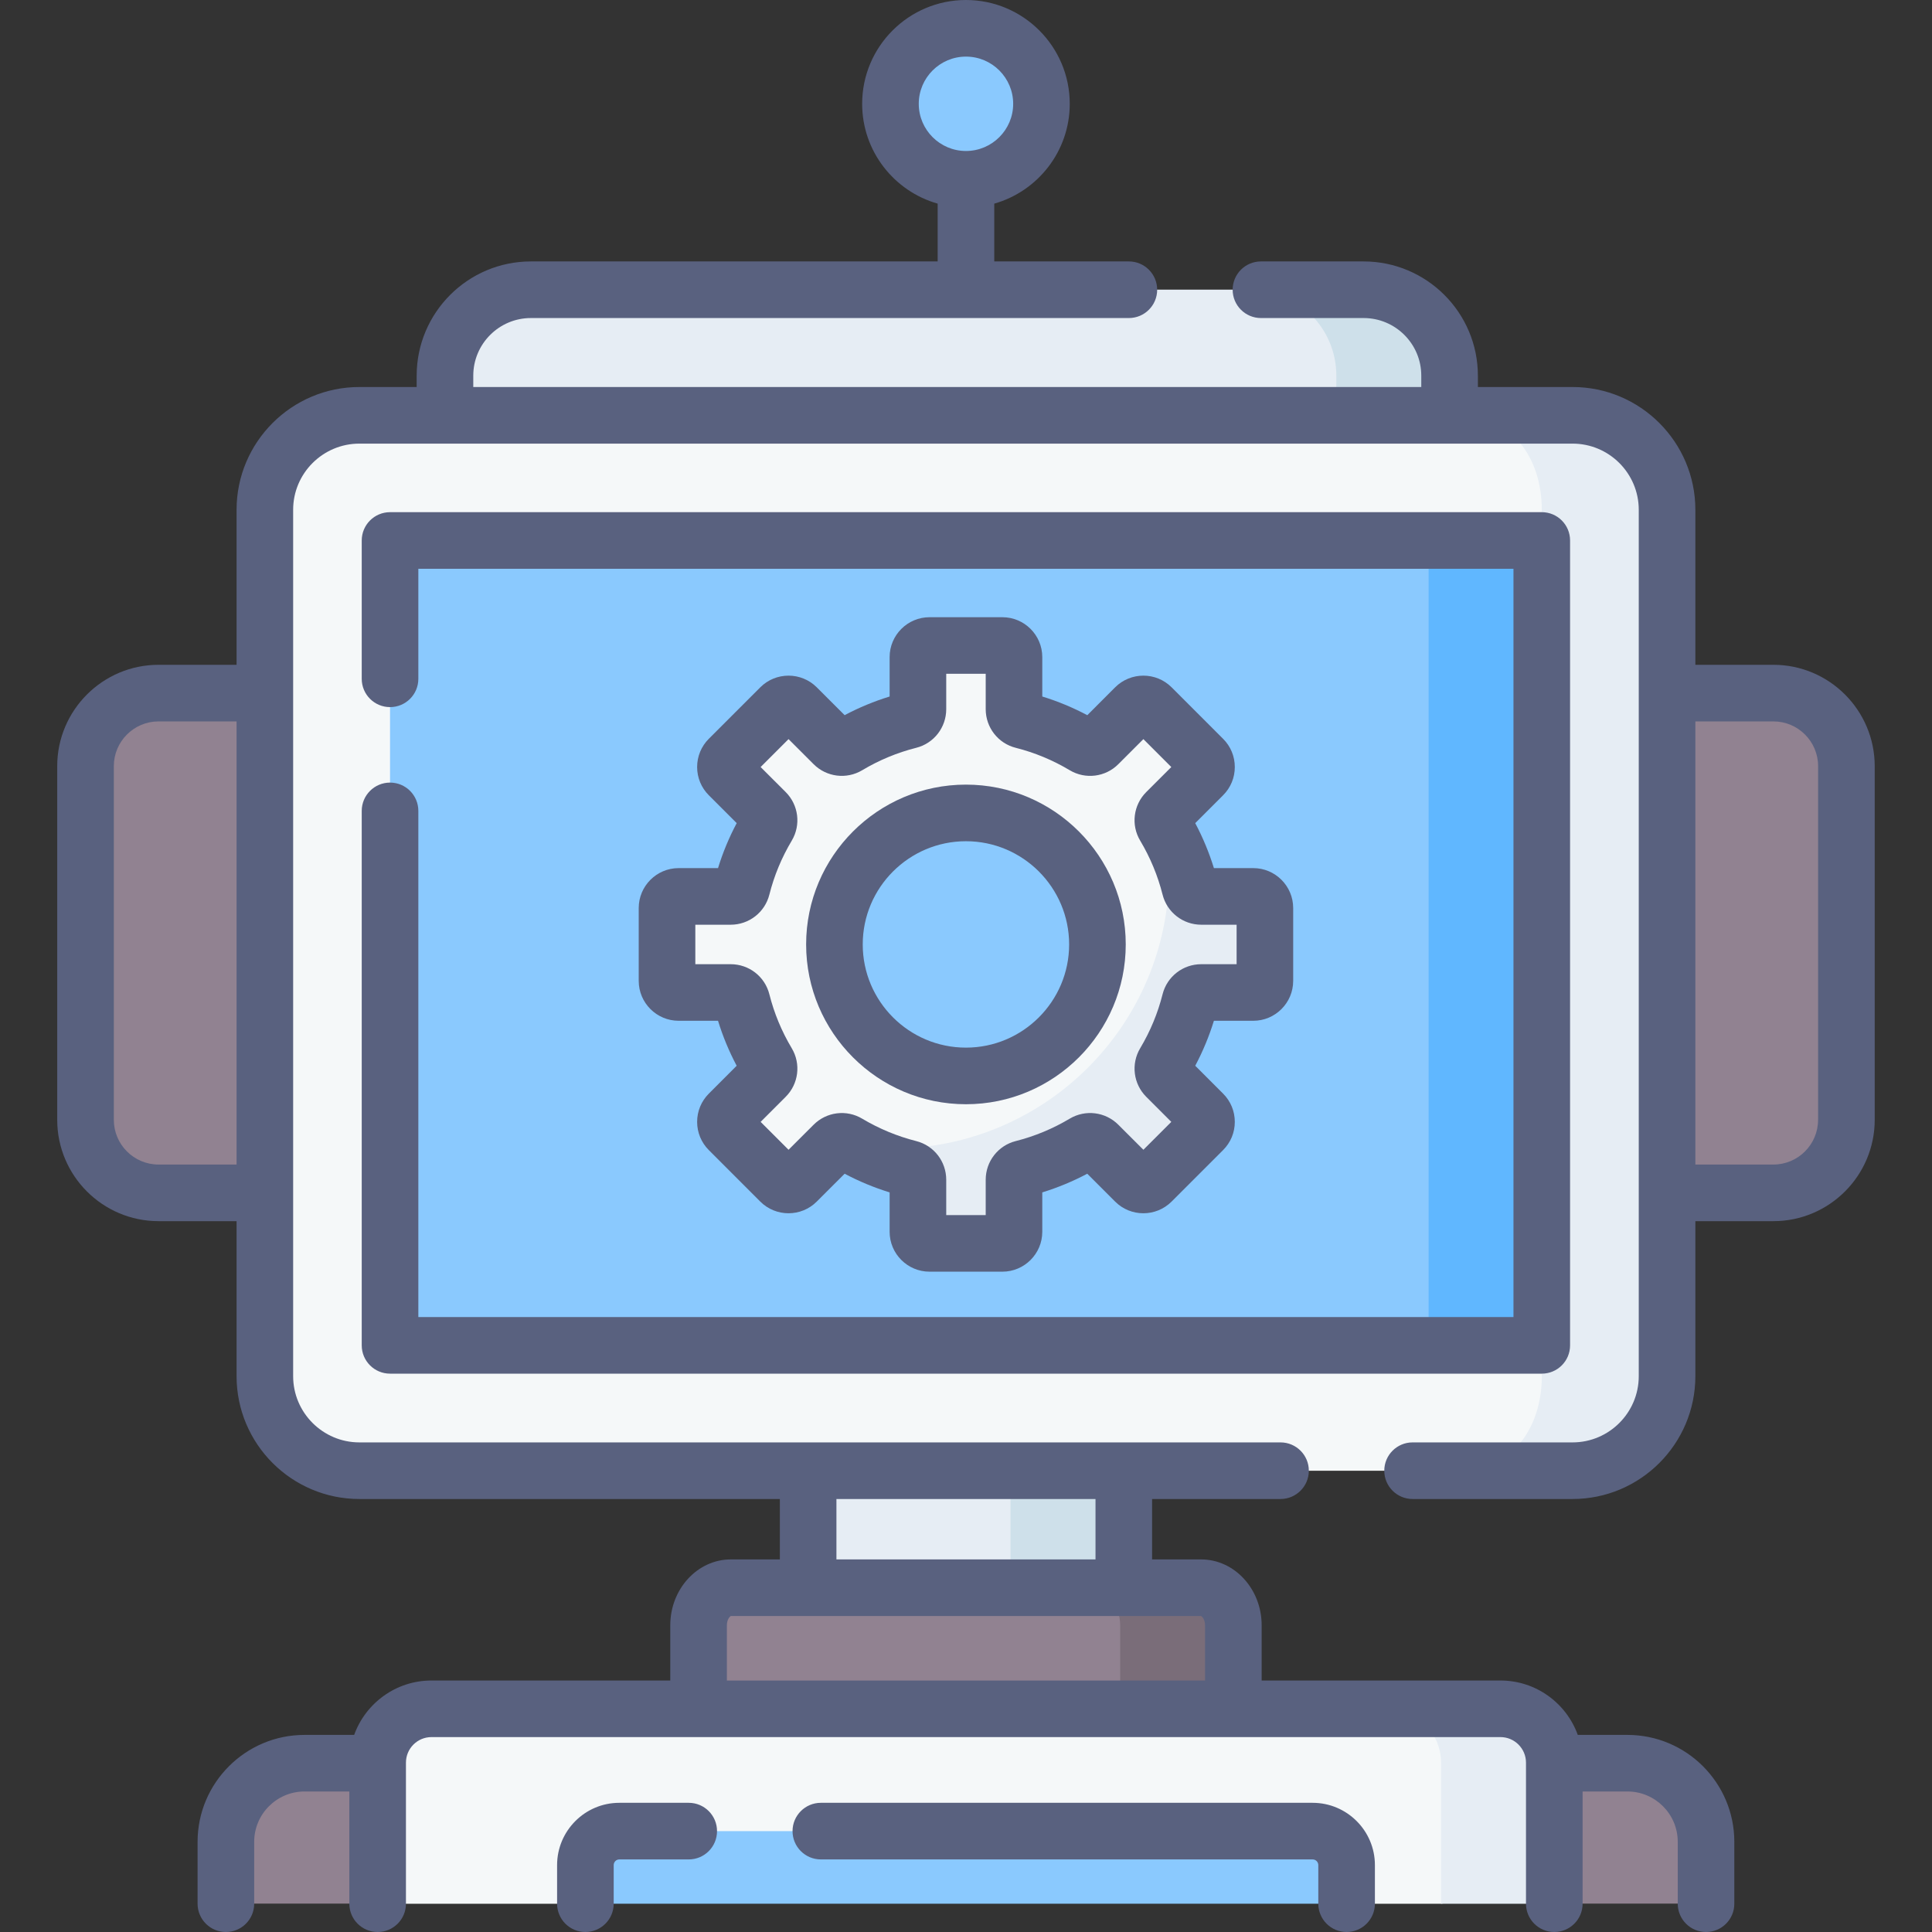 <svg width="60" height="60" viewBox="0 0 60 60" fill="none" xmlns="http://www.w3.org/2000/svg">
<rect x="0" y="0" width="60" height="60" fill="#333333" stroke="none"/>
<path d="M44.785 14.011H13.82V11.665C13.82 10.191 15.015 8.996 16.489 8.996H39.186L42.35 9.23C43.824 9.23 44.785 10.191 44.785 11.665V14.011Z" fill="#E6EDF4"/>
<path d="M29.997 5.568C31.292 5.568 32.342 4.519 32.342 3.224C32.342 1.929 31.292 0.879 29.997 0.879C28.702 0.879 27.652 1.929 27.652 3.224C27.652 4.519 28.702 5.568 29.997 5.568Z" fill="#8AC9FE"/>
<path d="M42.348 8.996H38.832C40.306 8.996 41.501 10.191 41.501 11.665V14.011H45.017V11.665C45.017 10.191 43.822 8.996 42.348 8.996Z" fill="#CEE0EA"/>
<path d="M25.098 43.422H33.784V52.292H25.098V43.422Z" fill="#E6EDF4"/>
<path d="M31.383 43.422H34.898V52.292H31.383V43.422Z" fill="#CEE0EA"/>
<path d="M21.695 54.031V50.476C21.695 49.831 22.144 49.309 22.698 49.309H34.019L36.922 49.57C37.477 49.57 37.925 50.093 37.925 50.737L37.865 54.031H21.695Z" fill="#918291"/>
<path d="M37.301 49.309H33.785C34.339 49.309 34.788 49.831 34.788 50.476V54.031H38.304V50.476C38.304 49.831 37.855 49.309 37.301 49.309Z" fill="#7A6D79"/>
<path d="M50.541 54.754C51.889 54.754 52.983 55.847 52.983 57.196V58.649C52.983 58.908 52.773 59.118 52.514 59.118H48.27L45.944 57.991H13.511L11.728 59.118H7.484C7.226 59.118 7.016 58.908 7.016 58.649V57.196C7.016 55.847 8.109 54.754 9.458 54.754H50.541Z" fill="#918291"/>
<path d="M10.129 21.523V37.043H4.924C3.672 37.043 2.656 36.028 2.656 34.775V23.791C2.656 22.539 3.672 21.523 4.924 21.523H10.129Z" fill="#918291"/>
<path d="M50.625 21.523V37.043H55.072C56.325 37.043 57.34 36.028 57.34 34.775V23.791C57.34 22.539 56.325 21.523 55.072 21.523H50.625Z" fill="#918291"/>
<path d="M48.604 45.44L45.557 45.675H11.162C9.541 45.675 8.227 44.361 8.227 42.739V15.834C8.227 14.213 9.541 12.898 11.162 12.898H45.557L48.604 13.133C50.225 13.133 51.539 14.447 51.539 16.068V42.505C51.539 44.126 50.225 45.44 48.604 45.44Z" fill="#F5F8F9"/>
<path d="M48.836 12.898H45.32C46.941 12.898 47.882 14.213 47.882 15.834V17.14L46.122 19.262V38.681L47.882 41.433V42.739C47.882 44.361 46.941 45.675 45.32 45.675H48.836C50.457 45.675 51.771 44.361 51.771 42.739V15.834C51.771 14.213 50.457 12.898 48.836 12.898Z" fill="#E6EDF4"/>
<path d="M12.113 41.43V17.137C12.113 16.942 12.271 16.785 12.465 16.785H44.131L47.295 17.02C47.489 17.02 47.647 17.177 47.647 17.371V41.196C47.647 41.39 47.489 41.548 47.295 41.548L44.131 41.782H12.465C12.271 41.782 12.113 41.625 12.113 41.43Z" fill="#8AC9FE"/>
<path d="M47.531 16.785H44.016C44.21 16.785 44.367 16.942 44.367 17.137V41.431C44.367 41.625 44.21 41.782 44.016 41.782H47.531C47.725 41.782 47.883 41.625 47.883 41.431V17.137C47.883 16.942 47.725 16.785 47.531 16.785Z" fill="#60B7FF"/>
<path d="M39.136 28.347C39.136 28.147 38.974 27.985 38.774 27.985L37.141 28C36.976 28 36.832 27.887 36.791 27.726C36.619 27.044 36.539 26.268 36.188 25.68C36.103 25.537 36.125 25.356 36.242 25.238L37.391 24.09C37.532 23.949 37.532 23.72 37.391 23.578L35.785 21.973C35.644 21.832 35.415 21.832 35.274 21.973L34.125 23.121C34.008 23.238 33.827 23.261 33.684 23.176C33.095 22.824 32.452 22.554 31.77 22.381C31.61 22.341 31.497 22.197 31.497 22.031V20.409C31.497 20.209 31.335 20.047 31.135 20.047H28.865C28.665 20.047 28.503 20.209 28.503 20.409V22.031C28.503 22.197 28.391 22.341 28.23 22.381C27.548 22.554 26.905 22.824 26.316 23.175C26.174 23.261 25.992 23.238 25.875 23.121L24.727 21.973C24.585 21.832 24.356 21.832 24.215 21.973L22.61 23.578C22.468 23.72 22.468 23.949 22.61 24.09L23.758 25.238C23.875 25.356 23.897 25.537 23.812 25.68C23.461 26.269 23.191 26.912 23.018 27.594C22.977 27.754 22.833 27.867 22.668 27.867H21.046C20.846 27.867 20.684 28.029 20.684 28.229V30.499C20.684 30.698 20.846 30.861 21.046 30.861H22.668C22.833 30.861 22.977 30.973 23.018 31.134C23.191 31.816 23.461 32.459 23.812 33.048C23.897 33.19 23.875 33.372 23.758 33.489L22.61 34.637C22.468 34.778 22.468 35.008 22.61 35.149L24.215 36.754C24.356 36.895 24.585 36.895 24.727 36.754L25.875 35.606C25.992 35.489 26.174 35.467 26.316 35.551C26.905 35.903 27.713 35.965 28.395 36.137C28.556 36.178 28.669 36.322 28.669 36.487L28.654 38.105C28.654 38.305 28.816 38.467 29.016 38.467L30.97 38.547C31.17 38.547 31.332 38.385 31.332 38.185V36.563C31.332 36.397 31.444 36.253 31.605 36.213C32.287 36.04 33.121 35.727 33.71 35.376C33.853 35.291 34.034 35.313 34.152 35.43L35.3 36.578C35.441 36.72 35.67 36.72 35.812 36.578L37.165 35.137C37.306 34.995 37.306 34.766 37.165 34.625L36.017 33.477C35.9 33.36 35.878 33.178 35.963 33.036C36.314 32.447 36.714 31.618 36.887 30.936C36.927 30.775 37.071 30.663 37.237 30.663H38.859C39.059 30.663 39.221 30.501 39.221 30.301L39.136 28.347ZM30 33.462C27.737 33.462 25.902 31.627 25.902 29.363C25.902 27.1 27.737 25.265 30 25.265C32.264 25.265 34.099 27.1 34.099 29.363C34.099 31.627 32.264 33.462 30 33.462Z" fill="#F5F8F9"/>
<path d="M38.955 27.867H37.333C37.167 27.867 37.023 27.754 36.983 27.594C36.811 26.916 36.536 26.265 36.188 25.68C36.261 26.131 36.307 26.606 36.307 27.077C36.307 31.823 32.46 35.67 27.714 35.67C27.242 35.67 26.767 35.625 26.316 35.552C26.902 35.9 27.553 36.175 28.23 36.346C28.391 36.386 28.503 36.531 28.503 36.696V38.318C28.503 38.518 28.666 38.68 28.866 38.68H31.135C31.335 38.68 31.497 38.518 31.497 38.318V36.696C31.497 36.53 31.61 36.386 31.77 36.346C32.453 36.173 33.096 35.903 33.684 35.552C33.827 35.467 34.008 35.489 34.126 35.606L35.274 36.754C35.415 36.895 35.644 36.895 35.786 36.754L37.391 35.149C37.532 35.008 37.532 34.779 37.391 34.637L36.243 33.489C36.126 33.372 36.103 33.19 36.188 33.048C36.54 32.459 36.81 31.816 36.983 31.134C37.023 30.973 37.167 30.861 37.333 30.861H38.955C39.155 30.861 39.317 30.699 39.317 30.499V28.229C39.317 28.029 39.155 27.867 38.955 27.867Z" fill="#E6EDF4"/>
<path d="M11.727 59.123V54.742C11.727 53.819 12.475 53.07 13.398 53.07H43.316L46.21 53.317C47.133 53.317 47.881 54.065 47.881 54.988V58.638L44.753 59.123H41.817L39.314 58.459H21.169L18.178 59.123H11.727Z" fill="#F5F8F9"/>
<path d="M46.598 53.07H43.082C44.005 53.07 44.753 53.819 44.753 54.742V59.123H48.269V54.742C48.269 53.819 47.521 53.07 46.598 53.07Z" fill="#E6EDF4"/>
<path d="M18.18 59.121V57.922C18.18 57.339 18.652 56.867 19.234 56.867H40.765C41.347 56.867 41.819 57.339 41.819 57.922V59.121H18.18Z" fill="#8AC9FE"/>
<path d="M40.765 55.988H25.492C25.007 55.988 24.613 56.382 24.613 56.867C24.613 57.353 25.007 57.746 25.492 57.746H40.765C40.862 57.746 40.941 57.825 40.941 57.922V59.121C40.941 59.606 41.334 60 41.82 60C42.305 60 42.699 59.606 42.699 59.121V57.922C42.699 56.856 41.831 55.988 40.765 55.988Z" fill="#59617F"/>
<path d="M21.39 55.988H19.234C18.168 55.988 17.301 56.856 17.301 57.922V59.121C17.301 59.606 17.694 60 18.18 60C18.665 60 19.059 59.606 19.059 59.121V57.922C19.059 57.825 19.137 57.746 19.234 57.746H21.39C21.875 57.746 22.268 57.353 22.268 56.867C22.268 56.382 21.875 55.988 21.39 55.988Z" fill="#59617F"/>
<path d="M21.076 26.96C20.392 26.96 19.836 27.516 19.836 28.2V30.462C19.836 31.145 20.392 31.701 21.076 31.701H22.299C22.447 32.184 22.641 32.651 22.878 33.098L22.013 33.964C21.779 34.198 21.65 34.51 21.65 34.841C21.65 35.172 21.779 35.483 22.013 35.717L23.612 37.317C24.095 37.8 24.882 37.8 25.365 37.316L26.231 36.451C26.678 36.688 27.146 36.882 27.628 37.031V38.254C27.628 38.937 28.184 39.493 28.868 39.493H31.13C31.813 39.493 32.369 38.937 32.369 38.254V37.031C32.852 36.882 33.319 36.688 33.766 36.451L34.632 37.317C35.115 37.8 35.901 37.8 36.385 37.316L37.984 35.717C38.219 35.483 38.348 35.172 38.348 34.841C38.348 34.51 38.219 34.198 37.985 33.964L37.119 33.098C37.356 32.651 37.55 32.184 37.699 31.701H38.922C39.605 31.701 40.161 31.145 40.161 30.462V28.2C40.161 27.516 39.605 26.96 38.922 26.96H37.699C37.55 26.478 37.356 26.01 37.119 25.563L37.985 24.697C38.219 24.463 38.348 24.152 38.348 23.821C38.348 23.49 38.219 23.178 37.985 22.945L36.385 21.345C35.902 20.862 35.116 20.862 34.632 21.345L33.767 22.211C33.319 21.973 32.852 21.779 32.369 21.631V20.408C32.369 19.724 31.813 19.168 31.13 19.168H28.868C28.184 19.168 27.628 19.724 27.628 20.408V21.631C27.146 21.779 26.678 21.973 26.231 22.21L25.365 21.345C24.882 20.862 24.095 20.862 23.612 21.345L22.013 22.944C21.779 23.178 21.65 23.49 21.65 23.821C21.65 24.152 21.779 24.463 22.013 24.697L22.879 25.563C22.641 26.01 22.447 26.478 22.299 26.96L21.076 26.96ZM23.893 27.784C24.041 27.196 24.275 26.633 24.588 26.108C24.879 25.621 24.802 25 24.4 24.598L23.622 23.821L24.489 22.954L25.267 23.732C25.669 24.134 26.29 24.211 26.777 23.92C27.3 23.607 27.864 23.373 28.453 23.224C29.002 23.086 29.386 22.592 29.386 22.024V20.925H30.612V22.024C30.612 22.592 30.996 23.086 31.545 23.224C32.134 23.373 32.697 23.607 33.221 23.92C33.709 24.212 34.33 24.134 34.731 23.732L35.509 22.954L36.376 23.821L35.598 24.598C35.196 25 35.118 25.621 35.41 26.108C35.723 26.633 35.957 27.196 36.105 27.784C36.244 28.334 36.738 28.718 37.306 28.718H38.404V29.944H37.306C36.738 29.944 36.244 30.327 36.105 30.877C35.957 31.465 35.723 32.029 35.41 32.553C35.119 33.04 35.196 33.661 35.598 34.063L36.376 34.841L35.509 35.707L34.731 34.93C34.33 34.528 33.709 34.45 33.221 34.741C32.697 35.054 32.133 35.288 31.545 35.437C30.996 35.576 30.612 36.069 30.612 36.638V37.736H29.386V36.638C29.386 36.069 29.003 35.576 28.453 35.437C27.865 35.288 27.301 35.054 26.777 34.742C26.29 34.45 25.669 34.528 25.267 34.93L24.489 35.707L23.622 34.841L24.4 34.063C24.802 33.661 24.879 33.04 24.588 32.553C24.275 32.029 24.041 31.465 23.893 30.877C23.754 30.327 23.26 29.944 22.692 29.944H21.594V28.718H22.692C23.26 28.718 23.754 28.334 23.893 27.784Z" fill="#59617F"/>
<path d="M29.998 34.293C32.735 34.293 34.961 32.067 34.961 29.33C34.961 26.593 32.735 24.367 29.998 24.367C27.262 24.367 25.035 26.593 25.035 29.33C25.035 32.067 27.262 34.293 29.998 34.293ZM29.998 26.125C31.765 26.125 33.203 27.563 33.203 29.33C33.203 31.098 31.765 32.535 29.998 32.535C28.231 32.535 26.793 31.098 26.793 29.33C26.793 27.563 28.231 26.125 29.998 26.125Z" fill="#59617F"/>
<path d="M55.074 20.646H52.651V15.832C52.651 13.729 50.94 12.019 48.837 12.019H45.897V11.666C45.897 9.71 44.305 8.119 42.348 8.119H39.16C38.674 8.119 38.281 8.512 38.281 8.998C38.281 9.483 38.674 9.877 39.16 9.877H42.348C43.336 9.877 44.139 10.679 44.139 11.666V12.019H14.698V11.666C14.698 10.679 15.501 9.877 16.487 9.877H35.058C35.544 9.877 35.937 9.483 35.937 8.998C35.937 8.512 35.544 8.119 35.058 8.119H30.878V6.324C32.229 5.941 33.222 4.696 33.222 3.224C33.222 1.446 31.776 0 29.999 0C28.221 0 26.775 1.446 26.775 3.224C26.775 4.696 27.768 5.941 29.12 6.324V8.119H16.487C14.531 8.119 12.94 9.71 12.94 11.666V12.019H11.161C9.058 12.019 7.347 13.729 7.347 15.832V20.646H4.924C3.189 20.646 1.777 22.058 1.777 23.793V34.777C1.777 36.513 3.189 37.924 4.924 37.924H7.347V42.738C7.347 44.842 9.058 46.553 11.161 46.553H24.219V48.429H22.698C21.66 48.429 20.816 49.347 20.816 50.476V52.19H13.399C12.295 52.19 11.353 52.895 10.999 53.879H9.457C7.626 53.879 6.136 55.368 6.136 57.2V59.121C6.136 59.607 6.53 60 7.015 60C7.501 60 7.894 59.607 7.894 59.121V57.2C7.894 56.338 8.595 55.636 9.457 55.636H10.849V59.121C10.849 59.607 11.243 60 11.728 60C12.214 60 12.607 59.607 12.607 59.121V54.74C12.607 54.303 12.962 53.947 13.399 53.947H46.599C47.035 53.947 47.391 54.303 47.391 54.74V59.121C47.391 59.607 47.784 60 48.27 60C48.755 60 49.149 59.607 49.149 59.121V55.636H50.541C51.402 55.636 52.104 56.337 52.104 57.2V59.121C52.104 59.607 52.497 60 52.983 60C53.468 60 53.861 59.607 53.861 59.121V57.2C53.861 55.368 52.372 53.879 50.541 53.879H48.999C48.645 52.895 47.703 52.19 46.599 52.19H39.182V50.476C39.182 49.347 38.338 48.429 37.3 48.429H35.779V46.553H39.768C40.253 46.553 40.647 46.159 40.647 45.674C40.647 45.188 40.253 44.795 39.768 44.795H11.161C10.027 44.795 9.104 43.872 9.104 42.738V15.832C9.104 14.699 10.027 13.777 11.161 13.777H48.837C49.971 13.777 50.893 14.699 50.893 15.832V42.738C50.893 43.872 49.971 44.795 48.837 44.795H43.869C43.384 44.795 42.99 45.188 42.99 45.674C42.99 46.159 43.384 46.553 43.869 46.553H48.837C50.94 46.553 52.651 44.842 52.651 42.738V37.924H55.074C56.809 37.924 58.221 36.512 58.221 34.777V23.793C58.22 22.058 56.809 20.646 55.074 20.646ZM28.533 3.224C28.533 2.415 29.191 1.758 29.999 1.758C30.807 1.758 31.465 2.415 31.465 3.224C31.465 4.032 30.807 4.689 29.999 4.689C29.191 4.689 28.533 4.032 28.533 3.224ZM37.424 50.476V52.19H22.574V50.476C22.574 50.287 22.674 50.194 22.698 50.187L37.298 50.187C37.324 50.194 37.424 50.287 37.424 50.476ZM34.022 48.429H25.976V46.553H34.022V48.429ZM4.924 36.166C4.158 36.166 3.535 35.543 3.535 34.777V23.793C3.535 23.027 4.158 22.404 4.924 22.404H7.347V36.166H4.924V36.166ZM56.462 34.777C56.462 35.543 55.84 36.166 55.074 36.166H52.651V22.404H55.074C55.84 22.404 56.463 23.027 56.463 23.793V34.777H56.462Z" fill="#59617F"/>
<path d="M12.113 24.304C11.628 24.304 11.234 24.697 11.234 25.183V41.781C11.234 42.267 11.628 42.66 12.113 42.66H47.881C48.367 42.66 48.76 42.267 48.76 41.781V16.785C48.76 16.3 48.367 15.906 47.881 15.906H12.113C11.628 15.906 11.234 16.3 11.234 16.785V21.081C11.234 21.567 11.628 21.96 12.113 21.96C12.599 21.96 12.992 21.567 12.992 21.081V17.664H47.002V40.902H12.992V25.183C12.992 24.697 12.599 24.304 12.113 24.304Z" fill="#59617F"/>
</svg>
